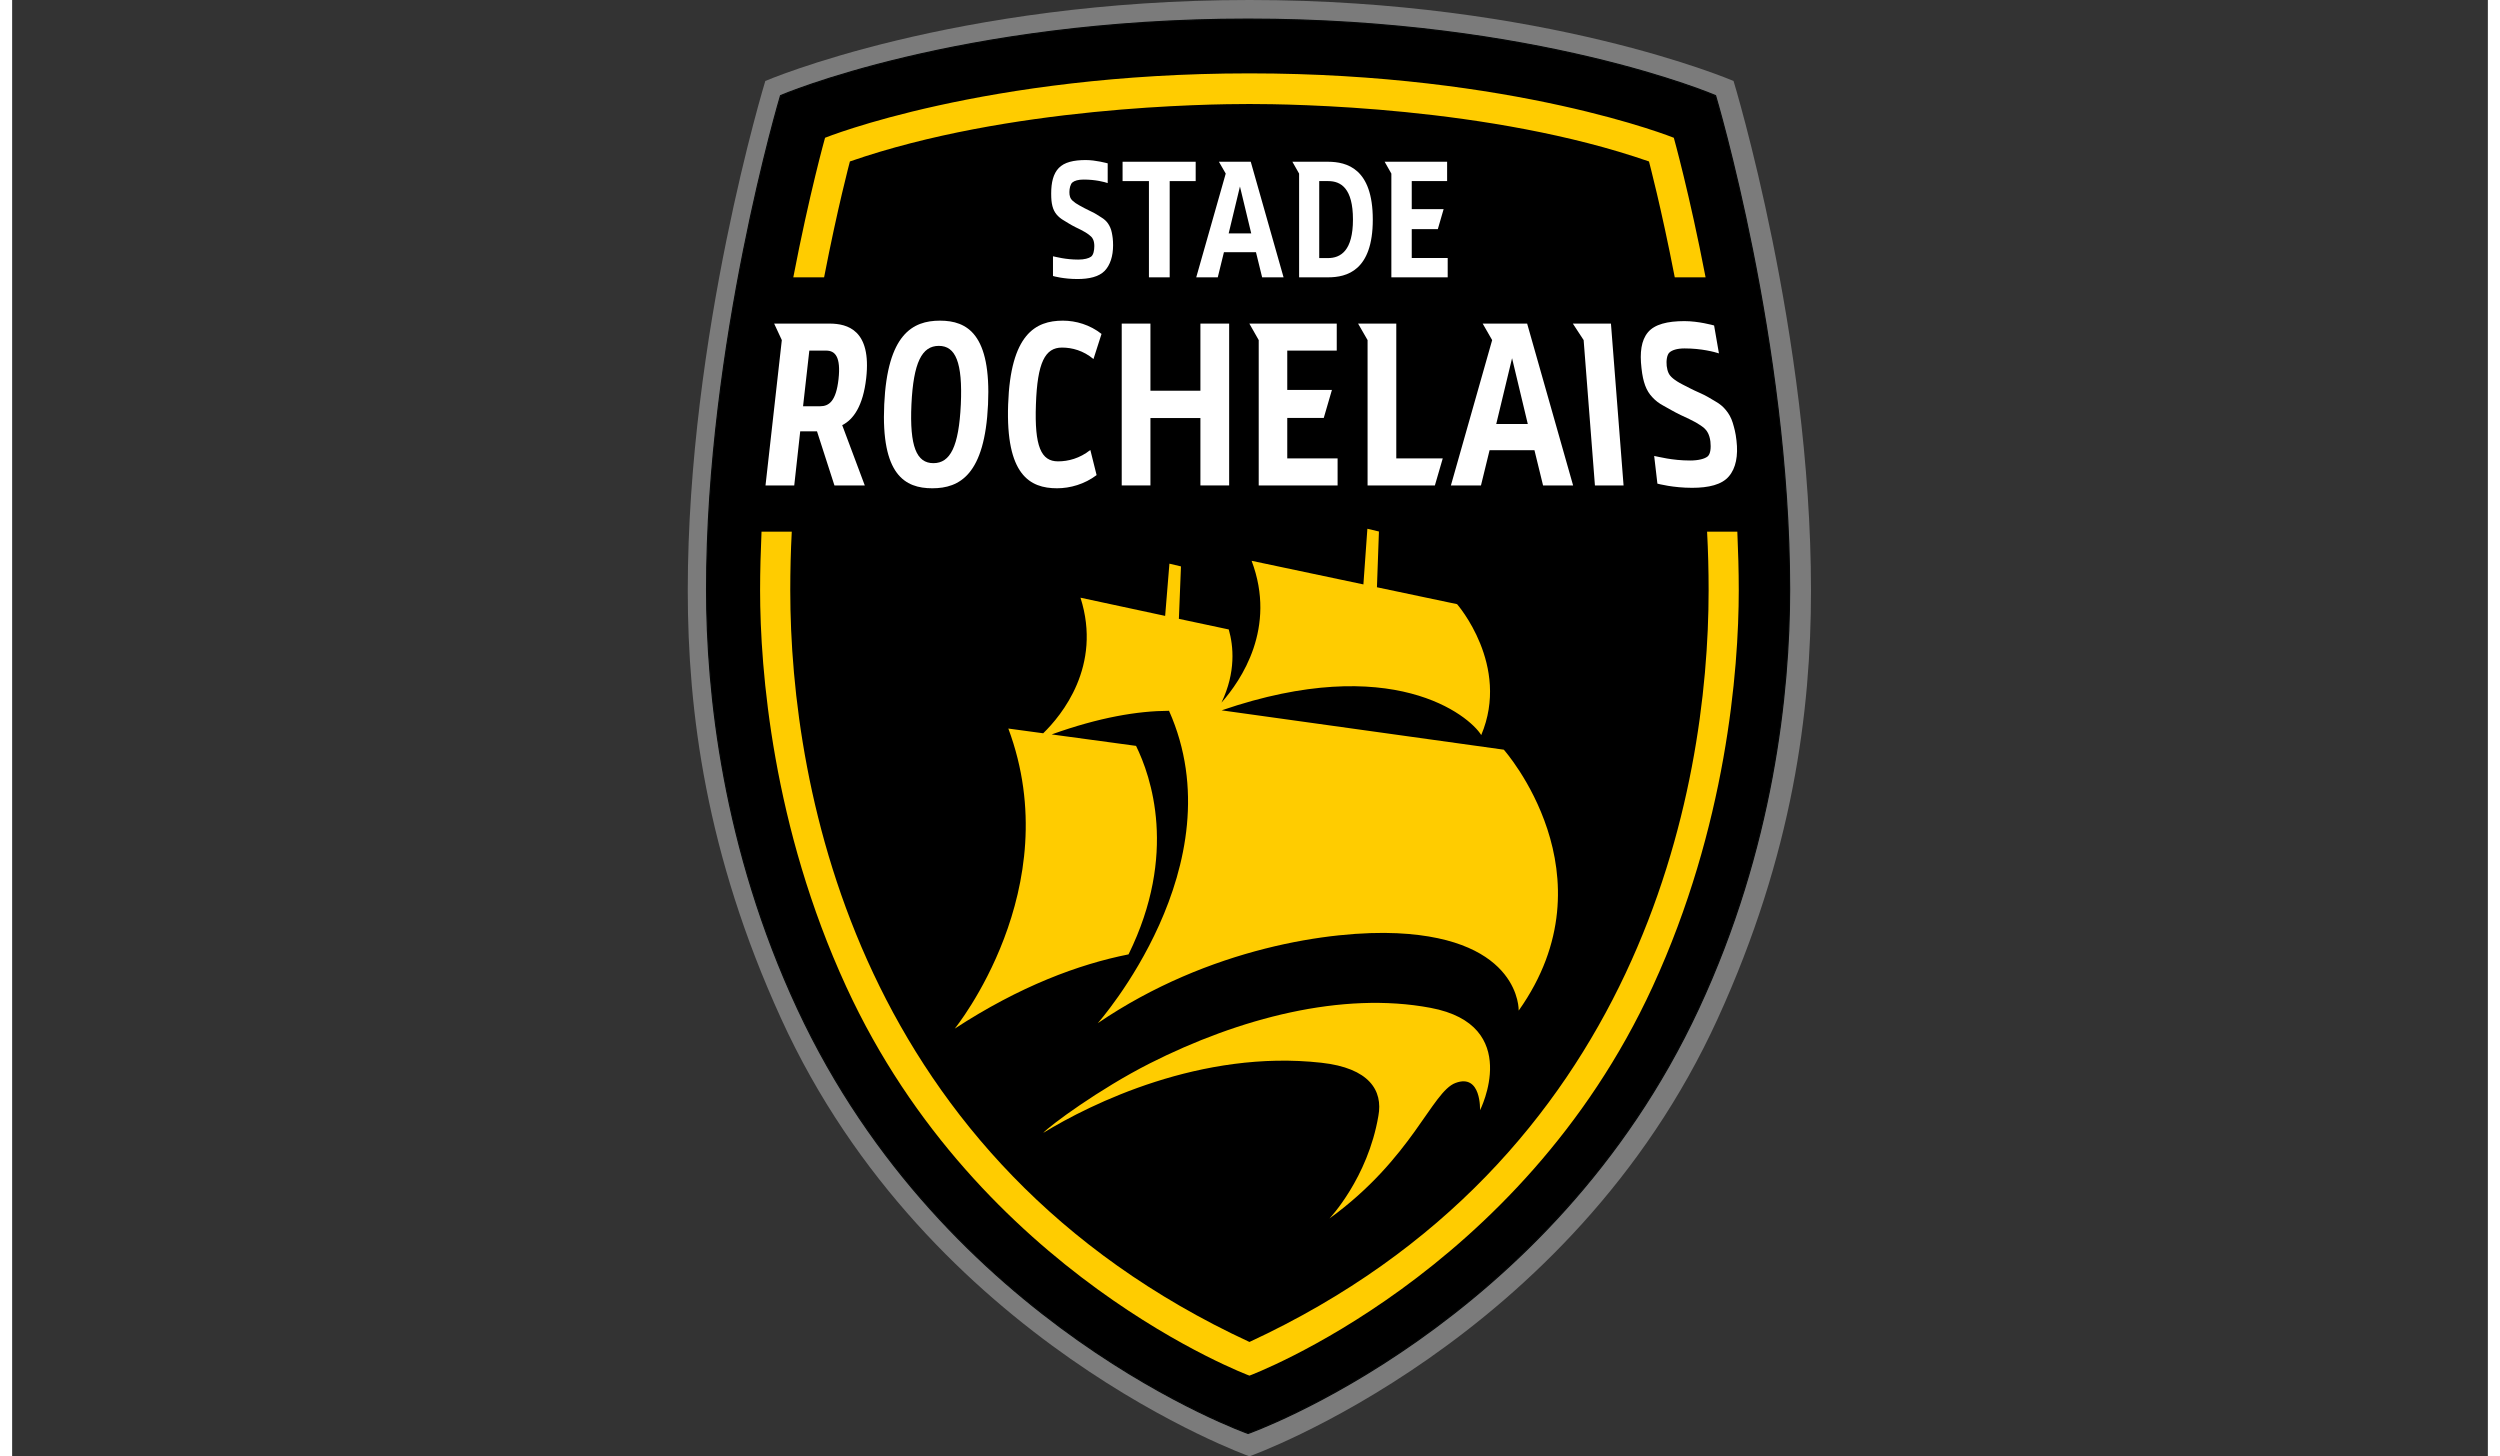 <?xml version="1.0" encoding="UTF-8"?>
<svg xmlns="http://www.w3.org/2000/svg" xmlns:xlink="http://www.w3.org/1999/xlink" width="103px" height="60px" viewBox="0 0 102 60" version="1.1">
<rect x="0" y="0" width="102" height="60" fill="#333333" stroke="none"/>
<g id="surface1">
<path style=" stroke:none;fill-rule:nonzero;fill:rgb(48.235%,48.235%,48.235%);fill-opacity:1;" d="M 74.113 24.328 C 74.113 29.312 73.367 35.18 70.277 41.953 C 64.191 55.309 50.977 60 50.977 60 C 50.977 60 37.762 55.309 31.676 41.953 C 28.586 35.18 27.836 29.312 27.836 24.328 C 27.836 13.773 31.031 3.336 31.031 3.336 C 31.031 3.336 38.789 0 50.977 0 C 63.16 0 70.922 3.336 70.922 3.336 C 70.922 3.336 74.113 13.773 74.113 24.328 Z M 74.113 24.328 "/>
<path style="fill-rule:nonzero;fill:rgb(0%,0%,0%);fill-opacity:1;stroke-width:0.466;stroke-linecap:butt;stroke-linejoin:miter;stroke:rgb(1.569%,2.353%,2.353%);stroke-opacity:1;stroke-miterlimit:10;" d="M 428.257 -227.062 C 428.257 -266.62 421.86 -326.667 392.853 -388.391 C 335.279 -510.927 217.779 -551.943 217.779 -551.943 C 217.779 -551.943 100.243 -510.927 42.669 -388.391 C 13.662 -326.667 7.301 -266.62 7.301 -227.062 C 7.301 -132.089 36.051 -36.823 36.051 -36.823 C 36.051 -36.823 105.169 -7.365 217.779 -7.365 C 330.353 -7.365 399.471 -36.823 399.471 -36.823 C 399.471 -36.823 428.257 -132.089 428.257 -227.062 Z M 428.257 -227.062 " transform="matrix(0.106,0,0,-0.107,27.837,-0)"/>
<path style=" stroke:none;fill-rule:nonzero;fill:rgb(100%,80%,0%);fill-opacity:1;" d="M 61.457 30.887 L 49.832 29.266 C 56.863 26.855 60.035 29.484 60.527 30.285 C 61.738 27.414 59.531 24.891 59.531 24.891 L 56.23 24.195 L 56.312 21.898 L 55.836 21.785 L 55.672 24.078 L 51.066 23.105 C 52.109 25.867 50.641 28.023 49.824 28.949 C 50.426 27.691 50.32 26.617 50.125 25.934 L 48.07 25.496 L 48.156 23.336 L 47.68 23.223 L 47.504 25.375 L 44.016 24.625 C 44.914 27.441 43.238 29.473 42.48 30.211 L 41.043 30.016 C 43.508 36.625 38.836 42.379 38.836 42.379 C 41.52 40.629 43.938 39.73 45.996 39.32 C 48.031 35.184 46.922 31.984 46.305 30.73 L 42.828 30.258 C 44.789 29.555 46.379 29.289 47.664 29.285 C 50.5 35.652 44.727 42.156 44.727 42.156 C 49.32 39.031 54.406 38.324 57.059 38.449 C 62.168 38.688 62.07 41.637 62.07 41.637 C 66.039 36.039 61.457 30.887 61.457 30.887 Z M 61.457 30.887 "/>
<path style=" stroke:none;fill-rule:nonzero;fill:rgb(100%,80%,0%);fill-opacity:1;" d="M 53.941 43.785 C 55.914 44.004 56.484 44.93 56.289 45.977 C 55.852 48.547 54.273 50.203 54.273 50.203 C 57.695 47.719 58.488 44.98 59.469 44.617 C 60.539 44.219 60.477 45.742 60.477 45.742 C 60.477 45.742 62.254 42.238 58.438 41.523 C 54.793 40.836 50.555 41.949 46.871 43.812 C 44.789 44.867 42.742 46.383 42.48 46.676 C 44.449 45.469 49 43.234 53.941 43.785 Z M 53.941 43.785 "/>
<path style=" stroke:none;fill-rule:nonzero;fill:rgb(100%,100%,100%);fill-opacity:1;" d="M 48.762 6.664 L 45.75 6.664 L 45.75 7.461 L 46.836 7.461 L 46.836 11.426 L 47.691 11.426 L 47.691 7.461 L 48.762 7.461 Z M 48.762 6.664 "/>
<path style=" stroke:none;fill-rule:nonzero;fill:rgb(100%,100%,100%);fill-opacity:1;" d="M 54.211 10.633 L 53.852 10.633 L 53.852 7.461 L 54.223 7.461 C 54.746 7.461 55.242 7.758 55.242 9.043 C 55.242 10.332 54.734 10.633 54.211 10.633 Z M 54.215 6.664 L 52.746 6.664 L 53.023 7.152 L 53.023 11.426 L 54.215 11.426 C 54.988 11.426 56.059 11.152 56.059 9.047 C 56.059 6.938 54.988 6.668 54.215 6.664 Z M 54.215 6.664 "/>
<path style=" stroke:none;fill-rule:nonzero;fill:rgb(100%,100%,100%);fill-opacity:1;" d="M 45.305 9.578 C 45.277 9.434 45.219 9.309 45.152 9.211 C 45.086 9.113 44.992 9.027 44.875 8.957 C 44.762 8.887 44.613 8.781 44.434 8.703 C 44.238 8.613 44.078 8.52 43.961 8.457 C 43.848 8.395 43.762 8.336 43.699 8.277 C 43.641 8.223 43.602 8.168 43.586 8.109 C 43.566 8.055 43.559 7.988 43.559 7.914 C 43.559 7.762 43.602 7.582 43.684 7.516 C 43.77 7.445 43.922 7.398 44.145 7.398 C 44.645 7.398 45.012 7.5 45.137 7.543 L 45.137 6.73 C 45.105 6.723 44.648 6.594 44.234 6.594 C 43.734 6.594 43.348 6.684 43.121 6.922 C 42.895 7.156 42.809 7.52 42.809 7.973 C 42.809 8.207 42.824 8.348 42.859 8.488 C 42.895 8.629 42.949 8.734 43.027 8.832 C 43.109 8.93 43.211 9.016 43.336 9.086 C 43.461 9.16 43.613 9.262 43.801 9.355 C 43.977 9.438 44.121 9.512 44.223 9.574 C 44.324 9.637 44.402 9.695 44.457 9.75 C 44.512 9.801 44.586 9.918 44.586 10.137 C 44.586 10.312 44.551 10.5 44.453 10.574 C 44.359 10.645 44.168 10.695 43.926 10.695 C 43.395 10.695 43.004 10.582 42.883 10.559 L 42.883 11.371 C 42.918 11.383 43.332 11.496 43.891 11.496 C 44.375 11.496 44.773 11.402 45.008 11.164 C 45.242 10.922 45.359 10.551 45.359 10.105 C 45.359 9.871 45.336 9.727 45.305 9.578 Z M 45.305 9.578 "/>
<path style=" stroke:none;fill-rule:nonzero;fill:rgb(100%,100%,100%);fill-opacity:1;" d="M 50.121 9.617 L 50.586 7.684 L 51.051 9.617 Z M 51.5 11.426 L 52.383 11.426 L 51.031 6.664 L 49.719 6.664 L 50 7.152 L 48.785 11.426 L 49.672 11.426 L 49.926 10.391 L 51.246 10.391 Z M 51.5 11.426 "/>
<path style=" stroke:none;fill-rule:nonzero;fill:rgb(100%,100%,100%);fill-opacity:1;" d="M 57.664 9.441 L 58.738 9.441 L 58.977 8.617 L 57.664 8.617 L 57.664 7.461 L 59.121 7.461 L 59.121 6.664 L 56.547 6.664 L 56.824 7.152 L 56.824 11.426 L 59.145 11.426 L 59.145 10.629 L 57.664 10.629 Z M 57.664 9.441 "/>
<path style=" stroke:none;fill-rule:nonzero;fill:rgb(100%,100%,100%);fill-opacity:1;" d="M 48.957 20 L 50.141 20 L 50.141 13.332 L 48.957 13.332 L 48.957 16.098 L 46.898 16.098 L 46.898 13.332 L 45.715 13.332 L 45.715 20 L 46.898 20 L 46.898 17.223 L 48.957 17.223 Z M 48.957 20 "/>
<path style=" stroke:none;fill-rule:nonzero;fill:rgb(100%,100%,100%);fill-opacity:1;" d="M 43.09 19.008 C 42.395 19.008 42.117 18.398 42.18 16.664 C 42.238 14.93 42.559 14.32 43.254 14.32 C 43.672 14.32 44.137 14.445 44.551 14.793 L 44.883 13.758 C 44.41 13.383 43.832 13.211 43.289 13.211 C 42.16 13.211 41.133 13.773 41.035 16.664 C 40.934 19.559 41.922 20.117 43.051 20.117 C 43.59 20.117 44.184 19.949 44.68 19.574 L 44.422 18.539 C 43.984 18.887 43.512 19.008 43.09 19.008 Z M 43.09 19.008 "/>
<path style=" stroke:none;fill-rule:nonzero;fill:rgb(100%,100%,100%);fill-opacity:1;" d="M 61.145 17.469 L 61.797 14.758 L 62.445 17.469 Z M 63.074 20 L 64.312 20 L 62.418 13.332 L 60.586 13.332 L 60.977 14.012 L 59.277 20 L 60.516 20 L 60.871 18.547 L 62.719 18.547 Z M 63.074 20 "/>
<path style=" stroke:none;fill-rule:nonzero;fill:rgb(100%,100%,100%);fill-opacity:1;" d="M 52.535 17.219 L 54.039 17.219 L 54.375 16.066 L 52.535 16.066 L 52.535 14.445 L 54.574 14.445 L 54.574 13.332 L 50.973 13.332 L 51.359 14.012 L 51.359 20 L 54.609 20 L 54.609 18.887 L 52.535 18.887 Z M 52.535 17.219 "/>
<path style=" stroke:none;fill-rule:nonzero;fill:rgb(100%,100%,100%);fill-opacity:1;" d="M 58.941 18.887 L 57.027 18.887 L 57.027 13.332 L 55.453 13.332 L 55.844 14.012 L 55.844 20 L 58.617 20 Z M 58.941 18.887 "/>
<path style=" stroke:none;fill-rule:nonzero;fill:rgb(100%,100%,100%);fill-opacity:1;" d="M 70.887 17.414 C 70.824 17.207 70.723 17.035 70.609 16.898 C 70.5 16.762 70.359 16.641 70.184 16.543 C 70.008 16.441 69.789 16.297 69.523 16.184 C 69.234 16.059 68.992 15.926 68.82 15.84 C 68.652 15.754 68.52 15.668 68.426 15.59 C 68.332 15.512 68.27 15.434 68.238 15.355 C 68.203 15.277 68.184 15.188 68.168 15.078 C 68.145 14.867 68.176 14.617 68.281 14.523 C 68.387 14.426 68.594 14.355 68.906 14.355 C 69.602 14.355 70.137 14.5 70.32 14.559 L 70.121 13.41 C 70.078 13.398 69.48 13.23 68.898 13.23 C 68.203 13.23 67.672 13.359 67.395 13.691 C 67.117 14.023 67.055 14.527 67.129 15.164 C 67.164 15.488 67.211 15.688 67.281 15.883 C 67.355 16.082 67.449 16.23 67.578 16.367 C 67.703 16.504 67.859 16.625 68.047 16.723 C 68.234 16.824 68.465 16.965 68.742 17.098 C 69 17.215 69.215 17.32 69.371 17.406 C 69.52 17.492 69.641 17.574 69.727 17.652 C 69.809 17.727 69.934 17.887 69.969 18.195 C 69.996 18.441 69.977 18.703 69.855 18.805 C 69.73 18.906 69.473 18.973 69.133 18.973 C 68.391 18.973 67.828 18.816 67.652 18.785 L 67.785 19.926 C 67.836 19.938 68.434 20.098 69.215 20.098 C 69.898 20.098 70.438 19.969 70.727 19.629 C 71.02 19.293 71.117 18.773 71.043 18.148 C 71.008 17.824 70.949 17.621 70.887 17.414 Z M 70.887 17.414 "/>
<path style=" stroke:none;fill-rule:nonzero;fill:rgb(100%,100%,100%);fill-opacity:1;" d="M 32.586 16.738 L 32.844 14.445 L 33.539 14.445 C 33.914 14.445 34.148 14.711 34.047 15.621 C 33.945 16.531 33.656 16.738 33.285 16.738 Z M 33.879 20 L 35.129 20 L 34.199 17.516 C 34.656 17.289 35.059 16.73 35.188 15.578 C 35.41 13.594 34.414 13.336 33.688 13.332 L 31.395 13.332 L 31.711 14.012 L 31.039 20 L 32.223 20 L 32.469 17.77 L 33.16 17.77 Z M 33.879 20 "/>
<path style=" stroke:none;fill-rule:nonzero;fill:rgb(100%,100%,100%);fill-opacity:1;" d="M 37.957 19.082 C 37.262 19.082 36.973 18.398 37.051 16.664 C 37.133 14.93 37.484 14.25 38.18 14.25 C 38.871 14.25 39.164 14.93 39.086 16.664 C 39.004 18.398 38.652 19.082 37.957 19.082 Z M 38.227 13.211 C 37.098 13.211 36.062 13.773 35.93 16.664 C 35.797 19.559 36.781 20.117 37.91 20.117 C 39.039 20.117 40.074 19.559 40.207 16.664 C 40.34 13.773 39.355 13.211 38.227 13.211 Z M 38.227 13.211 "/>
<path style=" stroke:none;fill-rule:nonzero;fill:rgb(100%,100%,100%);fill-opacity:1;" d="M 65.871 13.332 L 66.391 20 L 65.211 20 L 64.746 14.012 L 64.301 13.332 Z M 65.871 13.332 "/>
<path style=" stroke:none;fill-rule:nonzero;fill:rgb(100%,80%,0%);fill-opacity:1;" d="M 69.832 21.906 C 69.875 22.711 69.895 23.523 69.895 24.324 C 69.895 32.586 67.074 47.824 50.977 55.289 C 34.879 47.824 32.059 32.586 32.059 24.324 C 32.059 23.523 32.078 22.711 32.121 21.906 L 30.875 21.906 C 30.84 22.711 30.816 23.52 30.816 24.324 C 30.816 27.609 31.332 34.059 34.363 40.648 C 39.824 52.527 50.977 56.676 50.977 56.676 C 50.977 56.676 62.129 52.527 67.59 40.648 C 70.621 34.059 71.137 27.609 71.137 24.324 C 71.137 23.52 71.113 22.711 71.078 21.906 Z M 69.832 21.906 "/>
<path style=" stroke:none;fill-rule:nonzero;fill:rgb(100%,80%,0%);fill-opacity:1;" d="M 33.453 11.426 C 34.008 8.555 34.516 6.652 34.516 6.652 C 41.051 4.383 49.266 4.285 50.977 4.285 C 52.688 4.285 60.902 4.383 67.438 6.652 C 67.438 6.652 67.945 8.555 68.5 11.426 L 69.77 11.426 C 69.109 7.988 68.461 5.676 68.461 5.676 C 68.461 5.676 61.879 3.023 50.977 3.023 C 40.074 3.023 33.492 5.676 33.492 5.676 C 33.492 5.676 32.844 7.988 32.184 11.426 Z M 33.453 11.426 "/>
</g>
</svg>
